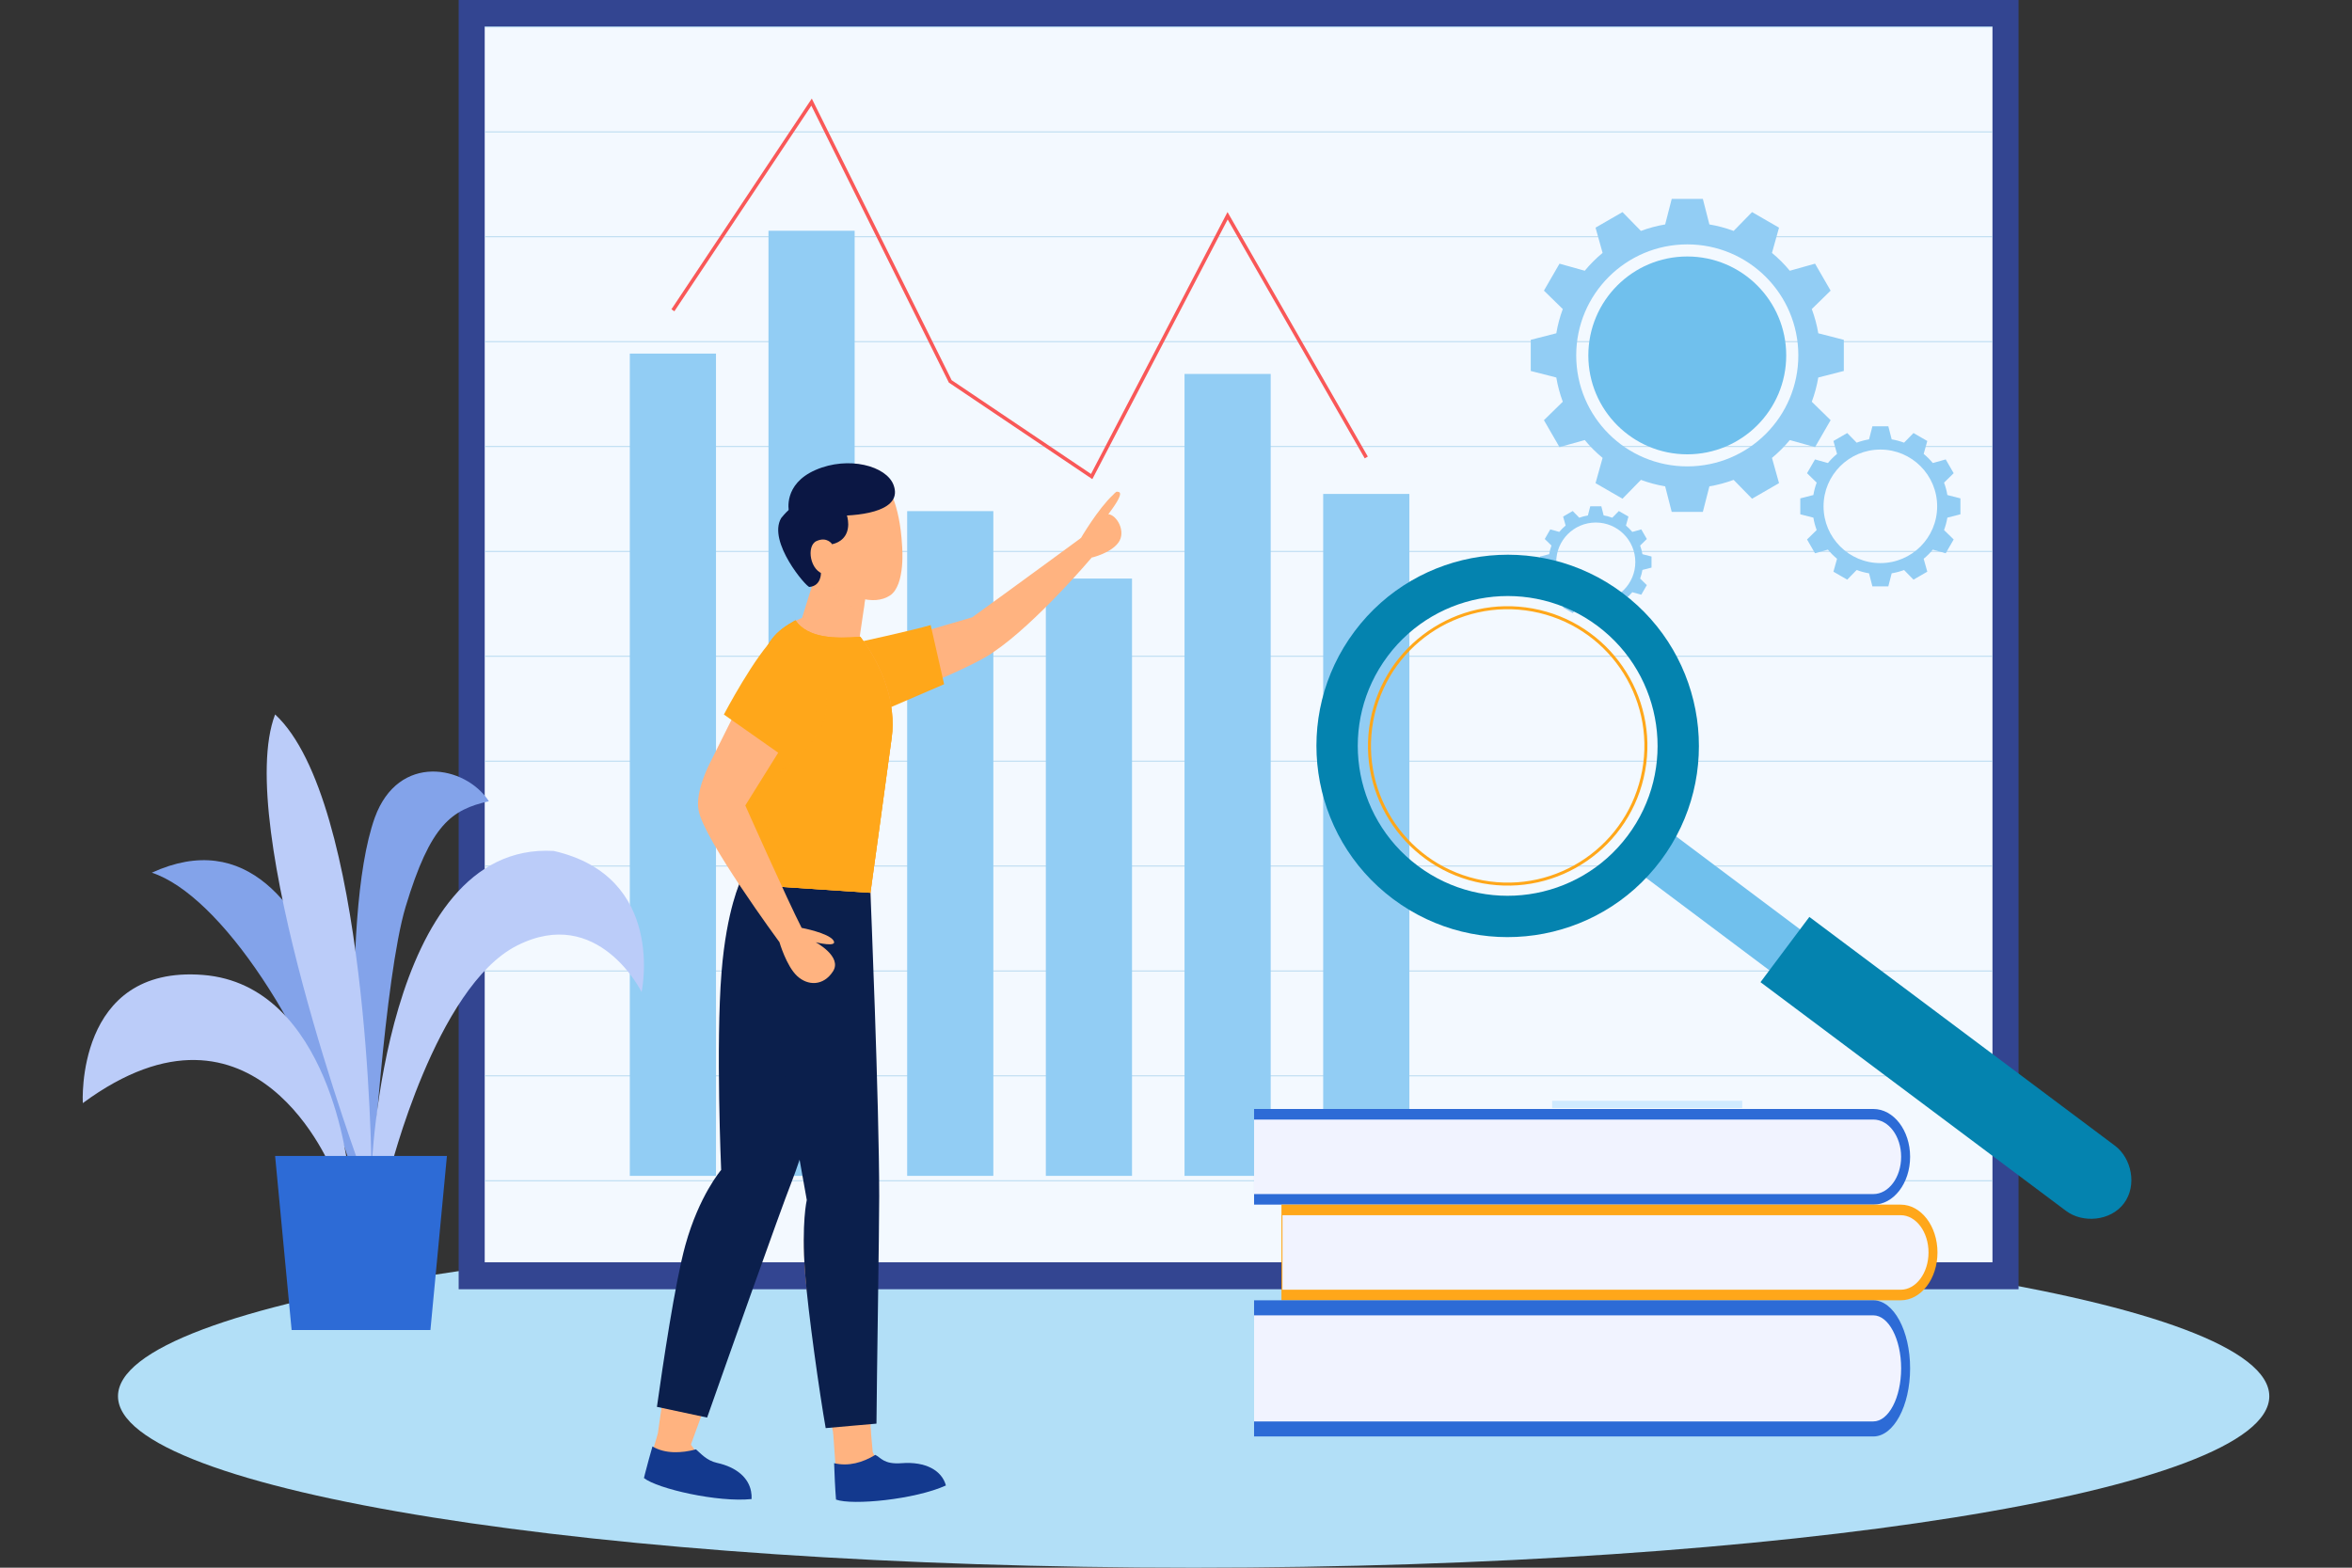 <?xml version="1.0" encoding="utf-8"?>
<!-- Generator: Adobe Illustrator 15.1.0, SVG Export Plug-In . SVG Version: 6.00 Build 0)  -->
<!DOCTYPE svg PUBLIC "-//W3C//DTD SVG 1.1//EN" "http://www.w3.org/Graphics/SVG/1.1/DTD/svg11.dtd">
<svg version="1.1" id="レイヤー_1" xmlns="http://www.w3.org/2000/svg" xmlns:xlink="http://www.w3.org/1999/xlink" x="0px"
	 y="0px" width="660px" height="440px" viewBox="0 -80 660 440" enable-background="new 0 -80 660 440" xml:space="preserve">
<rect x="0" y="-80" width="660" height="440" fill="#333333" stroke="none"/>
<g>
	<path fill="#B2DFF7" d="M636.792,311.876c0,26.578-135.138,48.124-301.842,48.124c-166.701,0-301.84-21.546-301.84-48.124
		c0-26.576,135.139-48.12,301.84-48.12C501.654,263.756,636.792,285.3,636.792,311.876"/>
	<rect x="128.706" y="-80" fill="#334591" width="437.718" height="361.848"/>
	<rect x="136.016" y="-72.43" fill="#F3F9FF" width="423.097" height="346.707"/>
	
		<line fill="none" stroke="#B4D8EF" stroke-width="0.255" stroke-miterlimit="10" x1="136.016" y1="-72.43" x2="559.112" y2="-72.43"/>
	
		<line fill="none" stroke="#B4D8EF" stroke-width="0.255" stroke-miterlimit="10" x1="136.016" y1="-42.991" x2="559.112" y2="-42.991"/>
	
		<line fill="none" stroke="#B4D8EF" stroke-width="0.255" stroke-miterlimit="10" x1="136.016" y1="-13.552" x2="559.112" y2="-13.552"/>
	
		<line fill="none" stroke="#B4D8EF" stroke-width="0.255" stroke-miterlimit="10" x1="136.016" y1="15.885" x2="559.112" y2="15.885"/>
	
		<line fill="none" stroke="#B4D8EF" stroke-width="0.255" stroke-miterlimit="10" x1="136.016" y1="45.324" x2="559.112" y2="45.324"/>
	
		<line fill="none" stroke="#B4D8EF" stroke-width="0.255" stroke-miterlimit="10" x1="136.016" y1="74.762" x2="559.112" y2="74.762"/>
	
		<line fill="none" stroke="#B4D8EF" stroke-width="0.255" stroke-miterlimit="10" x1="136.016" y1="104.201" x2="559.112" y2="104.201"/>
	
		<line fill="none" stroke="#B4D8EF" stroke-width="0.255" stroke-miterlimit="10" x1="136.016" y1="133.638" x2="559.112" y2="133.638"/>
	
		<line fill="none" stroke="#B4D8EF" stroke-width="0.255" stroke-miterlimit="10" x1="136.016" y1="163.077" x2="559.112" y2="163.077"/>
	
		<line fill="none" stroke="#B4D8EF" stroke-width="0.255" stroke-miterlimit="10" x1="136.016" y1="192.516" x2="559.112" y2="192.516"/>
	
		<line fill="none" stroke="#B4D8EF" stroke-width="0.255" stroke-miterlimit="10" x1="136.016" y1="221.954" x2="559.112" y2="221.954"/>
	
		<line fill="none" stroke="#B4D8EF" stroke-width="0.255" stroke-miterlimit="10" x1="136.016" y1="251.394" x2="559.112" y2="251.394"/>
	<polyline fill="none" stroke="#F95858" stroke-miterlimit="10" points="188.824,7.087 227.738,-51.337 266.653,27.043 
		306.337,53.752 344.479,-19.441 383.394,48.395 	"/>
	<rect x="176.734" y="19.243" fill="#92CDF4" width="24.18" height="230.786"/>
	<rect x="215.646" y="-15.234" fill="#92CDF4" width="24.181" height="265.263"/>
	<rect x="254.563" y="63.459" fill="#92CDF4" width="24.18" height="186.569"/>
	<rect x="293.475" y="82.385" fill="#92CDF4" width="24.181" height="167.644"/>
	<rect x="332.392" y="24.951" fill="#92CDF4" width="24.179" height="225.078"/>
	<rect x="371.302" y="58.635" fill="#92CDF4" width="24.184" height="191.394"/>
	<path fill="#92CDF4" d="M546.453,58.939c-0.199-1.203-0.513-2.365-0.931-3.481l2.704-2.644l-0.94-1.628l-0.354-0.61l-0.939-1.63
		l-3.623,1.013c-0.773-0.932-1.63-1.79-2.563-2.56l1.017-3.625l-1.631-0.94l-0.61-0.353l-1.631-0.941l-2.646,2.704
		c-1.115-0.416-2.276-0.73-3.476-0.934l-0.939-3.663h-1.885h-0.703h-1.882l-0.938,3.665c-1.204,0.202-2.364,0.516-3.48,0.932
		l-2.646-2.704l-1.631,0.941l-0.607,0.353l-1.631,0.94l1.014,3.625c-0.931,0.771-1.79,1.628-2.559,2.56l-3.625-1.013l-0.942,1.63
		l-0.352,0.61l-0.942,1.628l2.704,2.646c-0.413,1.113-0.727,2.275-0.926,3.477l-3.67,0.94v1.885v0.703v1.883l3.67,0.938
		c0.199,1.204,0.513,2.363,0.926,3.479l-2.704,2.644l0.942,1.631l0.352,0.61l0.942,1.632l3.625-1.016
		c0.769,0.933,1.628,1.789,2.559,2.559l-1.014,3.627l1.631,0.94l0.607,0.353l1.631,0.941l2.646-2.705
		c1.116,0.415,2.276,0.729,3.476,0.93l0.942,3.667h1.882h0.703h1.885l0.939-3.667c1.199-0.202,2.36-0.515,3.476-0.928l2.646,2.703
		l1.631-0.941l0.61-0.353l1.631-0.94l-1.017-3.625c0.934-0.77,1.79-1.628,2.563-2.559l3.623,1.014l0.939-1.632l0.354-0.61
		l0.94-1.631l-2.704-2.642c0.418-1.116,0.731-2.278,0.931-3.481l3.665-0.938v-1.883v-0.703v-1.885L546.453,58.939z M527.656,78.044
		c-8.802,0-15.944-7.132-15.944-15.932c0-8.802,7.143-15.936,15.944-15.936s15.935,7.134,15.935,15.936
		C543.591,70.913,536.458,78.044,527.656,78.044"/>
	<path fill="#92CDF4" d="M460.886,75.544c-0.141-0.839-0.361-1.648-0.648-2.424l1.883-1.841l-0.657-1.134l-0.245-0.426l-0.655-1.135
		l-2.523,0.708c-0.536-0.649-1.134-1.248-1.782-1.784l0.707-2.523l-1.137-0.654l-0.425-0.246l-1.135-0.656l-1.842,1.881
		c-0.773-0.289-1.583-0.508-2.421-0.646l-0.65-2.553h-1.315h-0.489h-1.31l-0.655,2.553c-0.836,0.138-1.646,0.357-2.422,0.646
		l-1.839-1.881l-1.135,0.656l-0.425,0.246l-1.135,0.654l0.702,2.523c-0.647,0.536-1.243,1.134-1.78,1.784l-2.523-0.708l-0.657,1.135
		l-0.242,0.426l-0.655,1.134l1.883,1.843c-0.29,0.775-0.508,1.582-0.648,2.417l-2.554,0.657v1.31v0.491v1.311l2.554,0.654
		c0.141,0.835,0.358,1.643,0.648,2.421l-1.883,1.842l0.655,1.132l0.242,0.426l0.657,1.134l2.523-0.705
		c0.537,0.649,1.133,1.245,1.78,1.781l-0.702,2.523l1.135,0.656l0.425,0.246l1.135,0.654l1.839-1.883
		c0.776,0.288,1.586,0.508,2.422,0.649l0.655,2.552h1.31h0.489h1.315l0.65-2.552c0.838-0.141,1.645-0.361,2.421-0.646l1.842,1.881
		l1.135-0.654l0.425-0.246l1.137-0.656l-0.707-2.523c0.65-0.537,1.246-1.132,1.782-1.781l2.523,0.705l0.655-1.134l0.245-0.426
		l0.657-1.132l-1.883-1.842c0.287-0.776,0.508-1.586,0.648-2.424l2.549-0.651v-1.311v-0.491v-1.31L460.886,75.544z M447.797,88.844
		c-6.129,0-11.1-4.966-11.1-11.094c0-6.127,4.971-11.093,11.1-11.093s11.095,4.966,11.095,11.093
		C458.892,83.878,453.926,88.844,447.797,88.844"/>
	<path fill="#92CDF4" d="M510.235,13.543c-0.399-2.35-1.012-4.623-1.823-6.805l5.286-5.167l-1.845-3.189l-0.686-1.191l-1.84-3.189
		l-7.088,1.984c-1.505-1.823-3.181-3.498-5.004-5.005l1.982-7.088l-3.188-1.839l-1.192-0.688l-3.19-1.839l-5.17,5.284
		c-2.179-0.814-4.452-1.427-6.803-1.821l-1.835-7.166h-3.682h-1.377h-3.679l-1.837,7.166c-2.353,0.394-4.624,1.009-6.806,1.821
		l-5.168-5.284l-3.19,1.839l-1.191,0.688l-3.186,1.839l1.982,7.088c-1.823,1.507-3.497,3.184-5.007,5.005l-7.088-1.984l-1.837,3.189
		l-0.693,1.191l-1.837,3.189l5.289,5.172c-0.813,2.181-1.425,4.451-1.818,6.798l-7.171,1.839v3.679v1.379v3.682l7.171,1.835
		c0.394,2.351,1.006,4.622,1.818,6.799l-5.289,5.175l1.837,3.187l0.693,1.193l1.837,3.187l7.088-1.983
		c1.51,1.823,3.184,3.5,5.007,5.005l-1.982,7.088l3.186,1.84l1.191,0.69l3.19,1.84l5.173-5.289c2.177,0.812,4.448,1.424,6.801,1.818
		l1.837,7.169h3.679h1.377h3.682l1.835-7.167c2.351-0.396,4.619-1.009,6.801-1.821l5.172,5.289l3.19-1.84l1.192-0.69l3.188-1.84
		l-1.982-7.085c1.823-1.507,3.499-3.184,5.004-5.005l7.088,1.981l1.84-3.187l0.686-1.193l1.845-3.187l-5.286-5.17
		c0.812-2.18,1.424-4.453,1.823-6.807l7.164-1.833v-3.682v-1.379V15.38L510.235,13.543z M473.476,50.901
		c-17.209,0-31.171-13.944-31.171-31.154c0-17.209,13.962-31.156,31.171-31.156c17.21,0,31.157,13.947,31.157,31.156
		C504.633,36.957,490.686,50.901,473.476,50.901"/>
	<path fill="#70C0ED" d="M501.234,19.75c0,15.332-12.432,27.763-27.764,27.763c-15.334,0-27.763-12.431-27.763-27.763
		c0-15.333,12.429-27.764,27.763-27.764C488.803-8.015,501.234,4.417,501.234,19.75"/>
	<path fill="#FFB380" d="M236.258,103.849c0,0,26.257-7.523,36.538-10.583C280.752,87.549,303.325,71,303.325,71l3.012,5.501
		c0,0-15.585,18.437-27.501,26.473c-7.207,5.316-36.504,16.198-36.504,16.198L236.258,103.849z"/>
	<path fill="#FFA71A" d="M239.815,100.478c0,0,16.743-3.644,21.345-5.049l3.771,16.616l-19.364,8.34L239.815,100.478z"/>
	<path fill="#FFB380" d="M193.462,320.474l-0.111,4.13c0,0,3.105,5.593,7.479,6.59c6.445,1.419,9.896,5.188,9.669,9.348
		c-9.164,0.973-25.71-2.807-29.402-5.735c1.33-5.44,3.479-12.351,3.479-12.351L193.462,320.474z"/>
	<path fill="#13398E" d="M210.901,340.737c-9.409,0.997-26.415-2.884-30.202-5.896c0.107-0.429,0.215-0.861,0.322-1.305
		c0.675-2.645,1.457-5.445,2.07-7.57c3.498,2.104,8.131,1.933,12.21,0.821c1.251,1.045,2.925,3.139,5.908,3.798
		c5.547,1.218,8.854,4.23,9.546,7.995C210.895,339.318,210.94,340.04,210.901,340.737"/>
	<path fill="#FFB380" d="M244.294,320.829l0.596,6.632c0,0,1.063,4.107,7.628,3.424c6.564-0.687,11.251,1.943,12.342,5.962
		c-8.388,3.813-25.281,5.44-29.707,3.822c-0.452-5.583-1.363-18.584-1.363-18.584L244.294,320.829z"/>
	<path fill="#13398E" d="M252.98,330.671c-5.061,0.389-5.824-1.647-7.362-2.331c-3.527,2.148-7.505,3.304-11.554,2.326
		c0.104,3.028,0.277,7.068,0.532,10.221c4.595,1.679,22.129-0.009,30.839-3.964C264.302,332.748,259.813,330.144,252.98,330.671"/>
	<path fill="#FFB380" d="M217.731,157.883l-9.824,9.21c0,0-3.913,8.035-3.947,26.002c-0.034,17.965-0.101,55.417-0.101,55.417
		s-6.181,7.145-10.055,21.126c-3.873,13.983-9.391,53.962-9.391,53.962l9.319,2.229c0,0,23.155-63.801,27.507-74.904
		c4.35-11.104,15.804-45.73,19.411-63.039c3.609-17.307,2.356-23.973,2.356-23.973L217.731,157.883z"/>
	<path fill="#FFB380" d="M239.108,159.963l5.153,10.615c0,0-0.633,72.023,0,84.565c0.631,12.543,0,68.914,0,68.914l-9.876,0.769
		c0,0-7.451-33.664-8.479-47.649c-1.03-13.986,1.188-20.504,1.188-20.504l-8.24-42.162l1.174-52.535L239.108,159.963z"/>
	<path fill="#0B1F4C" d="M243.213,168.408c-0.069,3.751-0.592,10.021-2.563,19.479c-3.09,14.831-11.259,42.902-16.273,57.612
		c-0.829,2.455-1.581,4.541-2.203,6.127c-3.512,8.961-18.205,50.526-23.75,66.241l-14.081-3.006
		c1.609-11.479,5.101-35.002,7.968-45.363c3.873-13.981,10.054-21.131,10.054-21.131s-1.533-35.024,0.1-55.417
		c1.434-17.902,5.438-25.861,5.438-25.861l9.832-9.203l12.594,3.008l10.437,2.482l2.249,0.536
		C243.013,163.912,243.273,165.287,243.213,168.408"/>
	<path fill="#0B1F4C" d="M246.717,255.78c-0.002,10.425-0.676,50.408-0.769,63.791c-4.101,0.398-10.813,0.902-14.248,1.256
		c-1.658-9.324-4.978-32.617-5.797-43.653c-1.029-13.98,0.49-20.368,0.49-20.368l-2.018-11.307v-0.007l-5.522-30.984l1.175-52.537
		l10.291-1.077h0.008l8.781-0.931l1.658,3.413l2.444,5.032v0.007l1.051,2.163C244.262,170.578,246.722,229.579,246.717,255.78"/>
	<path fill="#FFB380" d="M230.483,76.044l-5.428,17.403c0,0-9.015,2.778-12.385,14.857c-2.746,9.853-5.369,59.818-5.369,59.818
		l36.959,2.455c0,0,4.752-34.394,5.972-43.628c1.221-9.235-2.287-19.577-8.959-28.417c1.449-9.368,2.506-18.13,2.506-18.13
		L230.483,76.044z"/>
	<g opacity="0.42">
		<g>
			<defs>
				<rect id="SVGID_1_" x="233.036" y="80.103" width="10.352" height="11.266"/>
			</defs>
			<clipPath id="SVGID_2_">
				<use xlink:href="#SVGID_1_"  overflow="visible"/>
			</clipPath>
			<path clip-path="url(#SVGID_2_)" fill="#FFB380" d="M242.322,91.369c-5.516-0.936-9.486-5.399-9.28-11.267L243.39,83.5
				L242.322,91.369z"/>
		</g>
	</g>
	<path fill="#FFA71A" d="M241.413,98.724c-6.74,0.528-14.677,0.533-18.207-4.63c-5.729,3.235-8.166,5.773-10.532,14.209
		c-2.765,9.853-5.37,59.82-5.37,59.82l36.955,2.455c0,0,4.755-34.394,5.976-43.628C251.444,117.784,247.993,107.523,241.413,98.724"
		/>
	<path fill="#FFA71A" d="M241.413,98.724c-6.74,0.528-14.677,0.533-18.207-4.63c-5.729,3.235-8.166,5.773-10.532,14.209
		c-2.765,9.853-5.37,59.82-5.37,59.82l36.955,2.455c0,0,4.755-34.394,5.976-43.628C251.444,117.784,247.993,107.523,241.413,98.724"
		/>
	<g opacity="0.35">
		<g>
			<defs>
				<rect id="SVGID_3_" x="207.303" y="99.393" width="24.739" height="69.598"/>
			</defs>
			<clipPath id="SVGID_4_">
				<use xlink:href="#SVGID_3_"  overflow="visible"/>
			</clipPath>
			<path clip-path="url(#SVGID_4_)" fill="#FFA71A" d="M213.354,148.666c-2.012-3.833-0.339-5.656,0.429-7.189
				c6.9-7.669,16.443-11.983,17.979-21.954c0.596-4.48,0.263-9.305-1.229-13.394c-1.813-4.973-5.219-5.901-10.861-6.738
				c-3.259,2.484-5.211,2.538-7,8.914c-2.764,9.85-5.369,59.818-5.369,59.818l13.056,0.869
				C221.493,162.465,217.06,155.019,213.354,148.666"/>
		</g>
	</g>
	<path fill="#FFB380" d="M199.162,134.258l14.98-30.031c0,0,3.004-6.972,12.557-3.235c5.367,2.113,3.805,10.112,2.93,11.924
		c-0.876,1.811-20.488,33.151-20.488,33.151s11.786,26.51,15.813,34.357l-6.223,4.031c0,0-21.46-29.147-22.71-37.111
		C195.037,142.136,199.162,134.258,199.162,134.258"/>
	<path fill="#FFB380" d="M240.594,54.006l8.197,2.21c0,0,3.677,4.613,4.345,16.934c0,0,1.043,11.089-3.415,13.999
		c-4.457,2.907-11.604,0.775-19.134-5.061C223.056,76.249,220.558,50.953,240.594,54.006"/>
	<path fill="#0B1744" d="M227.892,61.563c0,0,9.091,1.69,9.188,1.69c0.095,0,1.628,3.159,0.573,6.098
		c-1.056,2.941-4.154,3.379-4.154,3.379l-3.133,8.079c0,0,0.132,3.618-3.227,3.931c-0.84,0.097-11.806-12.664-7.948-19.312
		c2.094-2.602,3.026-2.895,3.026-2.895L227.892,61.563z"/>
	<path fill="#FFB380" d="M233.5,72.729c0,0-1.407-2.211-4.378-0.872c-2.973,1.342-1.823,8.66,2.365,9.316
		c1.471,0.188,2.822-1.28,2.822-1.28L233.5,72.729z"/>
	<path fill="#0B1744" d="M221.373,63.459c0,0-1.709-7.557,7.494-11.56c9.201-4.003,19.872-1.149,21.876,4.223
		c2.589,6.944-7.935,8.703-16.435,8.64C225.809,64.702,221.373,63.459,221.373,63.459"/>
	<path fill="#FFA71A" d="M217.892,98.393c13.23,0,17.832,7.875,11.57,20.447c-5.243,9.375-8.691,14.104-8.691,14.104l-17.641-12.399
		C203.13,120.546,212.008,103.628,217.892,98.393"/>
	<path fill="#FFB380" d="M221.6,178.896l3.354,1.528c0,0,7.512,1.415,8.915,3.522c1.408,2.108-4.982,0.513-4.982,0.513
		s7.54,4.023,4.857,8.178c-2.687,4.154-7.079,4.09-10.083,1.279c-3.005-2.813-4.93-9.457-4.93-9.457L221.6,178.896z"/>
	<path fill="#FFB380" d="M302.447,73.251l0.877-2.25c0,0,4.811-8.229,9.031-12.13c0,0,0.87-1.013,1.132-0.87
		c0.265,0.144,2.746-0.542-2.477,6.313c2.446,0.241,5.065,4.975,2.813,7.995c-2.254,3.018-7.486,4.193-7.486,4.193L302.447,73.251z"
		/>
	<rect x="435.551" y="228.957" fill="#CFEAFF" width="53.335" height="2.02"/>
	<path fill="#2D6BD6" d="M525.676,231.255H351.908v26.849h173.768c5.704,0,10.326-6.01,10.326-13.423
		C536.002,237.265,531.38,231.255,525.676,231.255"/>
	<path fill="#F1F3FF" d="M351.908,255.139v-20.917h173.766c4.309,0,7.81,4.69,7.81,10.459c0,5.768-3.501,10.458-7.81,10.458H351.908
		z"/>
	<path fill="#FFA71A" d="M533.355,258.104H359.59v26.85h173.766c5.704,0,10.325-6.011,10.325-13.426
		C543.681,264.116,539.06,258.104,533.355,258.104"/>
	<path fill="#F1F3FF" d="M359.875,281.985v-20.917h173.48c4.308,0,7.81,4.695,7.81,10.459c0,5.768-3.502,10.458-7.81,10.458H359.875
		z"/>
	<path fill="#2D6BD6" d="M525.676,284.953H351.908v38.217h173.768c5.704,0,10.326-8.555,10.326-19.108
		S531.38,284.953,525.676,284.953"/>
	<path fill="#F1F3FF" d="M351.908,318.949v-29.775h173.766c4.309,0,7.81,6.679,7.81,14.888c0,8.208-3.501,14.888-7.81,14.888
		H351.908z"/>
	<path fill="#83A3EA" d="M101.307,254.254c0,0-6.442-75.883,3.864-104.773c6.626-18.218,25.383-14.723,32.019-4.603
		c-10.488,2.395-16.377,6.442-23.37,29.631c-5.932,19.669-9.597,79.745-9.597,79.745H101.307z"/>
	<path fill="#83A3EA" d="M104.484,250.277c0,0-8.881-109.63-61.883-85.34c19.139,6.258,44.608,44.441,56.717,85.34H104.484z"/>
	<path fill="#BBCCF9" d="M93.348,248.854c0,0-21.532-55.056-70.114-19.246c0,0-2.21-38.763,33.677-35.98
		c35.884,2.779,40.853,55.227,40.853,55.227H93.348z"/>
	<path fill="#BBCCF9" d="M104.224,248.854c0,0,3.294-92.765,51.159-90.023c31.652,7.212,24.659,39.601,24.659,39.601
		s-12.146-24.605-34.965-13.036c-22.817,11.564-35.7,63.459-35.7,63.459H104.224z"/>
	<path fill="#BBCCF9" d="M101.491,248.854c0,0-36.07-97.669-24.291-128.334c26.13,24.176,27.025,126.492,27.025,126.492
		L101.491,248.854z"/>
	<polygon fill="#2D6BD6" points="120.783,293.294 81.832,293.294 77.198,244.436 125.413,244.436 	"/>
	
		<rect x="493.689" y="137.19" transform="matrix(0.6 -0.8 0.8 0.6 51.292 475.533)" fill="#70C0ED" width="14.367" height="98.635"/>
	<path fill="#0483AF" d="M494.016,195.663l85.77,64.216c4.6,3.452,12.431,2.92,16.222-2.141c3.784-5.054,2.094-12.721-2.516-16.167
		l-85.765-64.222L494.016,195.663z"/>
	<path fill="#0483AF" d="M380.113,97.188c-17.756,23.717-12.923,57.362,10.79,75.127c23.719,17.758,57.368,12.927,75.129-10.793
		c17.76-23.717,12.922-57.367-10.791-75.125C431.525,68.641,397.873,73.474,380.113,97.188 M456.738,154.564
		c-13.922,18.601-40.274,22.385-58.88,8.455c-18.596-13.924-22.379-40.274-8.45-58.878c13.924-18.594,40.272-22.382,58.878-8.457
		C466.884,109.615,470.67,135.967,456.738,154.564"/>
	<path fill="none" stroke="#FFA71A" stroke-width="0.845" stroke-miterlimit="10" d="M430.061,91.206
		c21.069,3.863,35.021,24.072,31.16,45.141c-3.862,21.064-24.072,35.015-45.142,31.155c-21.064-3.862-35.012-24.07-31.152-45.135
		C388.786,101.294,408.996,87.348,430.061,91.206z"/>
</g>
</svg>
